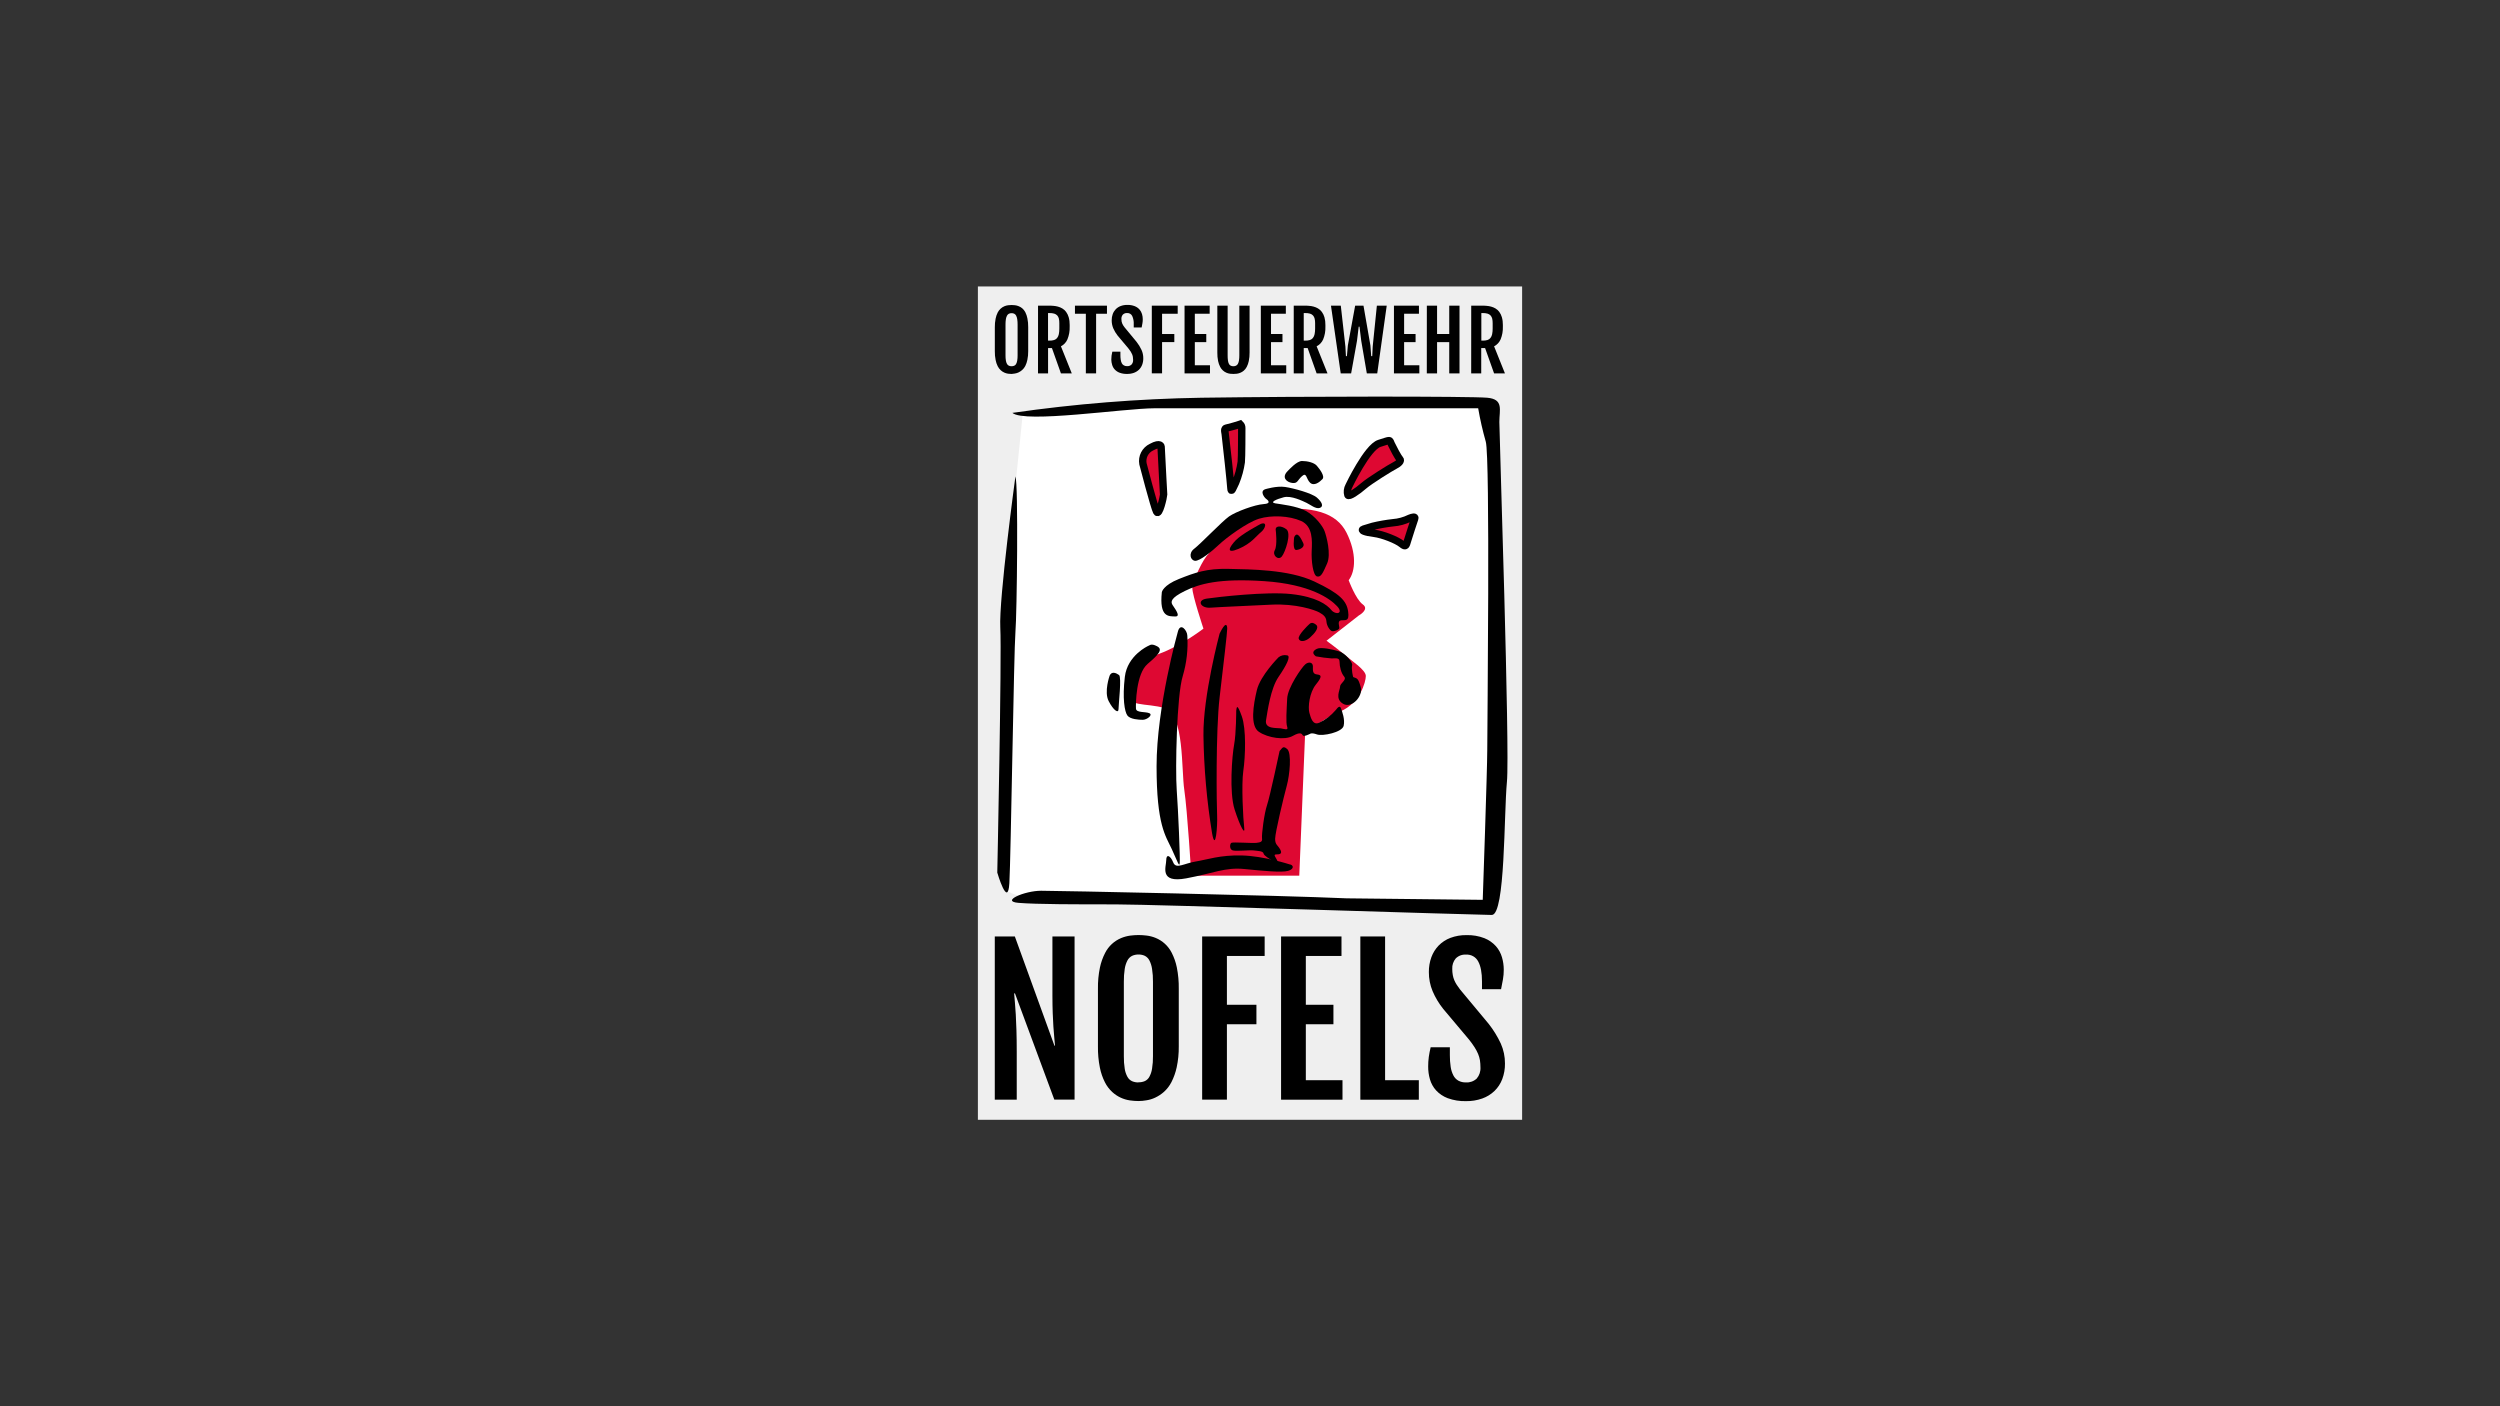 <?xml version="1.0" encoding="utf-8"?>
<!-- Generator: Adobe Illustrator 23.0.4, SVG Export Plug-In . SVG Version: 6.00 Build 0)  -->
<svg version="1.1" id="of_nofels" xmlns="http://www.w3.org/2000/svg" xmlns:xlink="http://www.w3.org/1999/xlink" x="0px" y="0px"
	 width="1200px" height="675px" viewBox="0 0 1200 675" enable-background="new 0 0 1200 675" xml:space="preserve">
<rect x="0" y="0" width="1200" height="675" fill="#333333" stroke="none"/>
<title>of-nofels</title>
<rect x="469.385" y="137.5" fill="#EFEFEF" width="261.23" height="400"/>
<path d="M477.495,449.5h9.63l19,52.41h0.28c-0.1-1.22-0.22-2.58-0.37-4.08c-0.15-1.5-0.29-3.2-0.41-5.11s-0.24-4.08-0.32-6.49
	s-0.14-5.13-0.14-8.16V449.5h10.63v78.32h-9.72l-18.89-51h-0.39c0.09,1.37,0.22,2.87,0.37,4.47c0.15,1.6,0.29,3.49,0.41,5.66
	s0.23,4.7,0.32,7.59c0.09,2.89,0.14,6.32,0.14,10.3v23h-10.54V449.5z"/>
<path d="M546.495,528.5c-1.365-0.003-2.729-0.104-4.08-0.3c-3.172-0.446-6.135-1.84-8.5-4c-1.447-1.325-2.643-2.9-3.53-4.65
	c-1.141-2.253-1.965-4.652-2.45-7.13c-0.664-3.328-0.973-6.717-0.92-10.11v-27.72c-0.056-3.394,0.259-6.784,0.94-10.11
	c0.507-2.46,1.349-4.838,2.5-7.07c1.64-3.226,4.377-5.762,7.72-7.15c1.388-0.572,2.843-0.966,4.33-1.17
	c1.326-0.173,2.662-0.263,4-0.27c1.297,0.006,2.593,0.09,3.88,0.25c1.462,0.178,2.895,0.547,4.26,1.1
	c3.341,1.349,6.085,3.855,7.73,7.06c1.156,2.24,1.997,4.63,2.5,7.1c0.675,3.374,0.991,6.81,0.94,10.25v27.74
	c0.037,3.36-0.299,6.714-1,10c-0.531,2.465-1.378,4.852-2.52,7.1c-0.909,1.764-2.129,3.349-3.6,4.68
	c-1.254,1.113-2.661,2.039-4.18,2.75c-1.342,0.64-2.77,1.078-4.24,1.3C549.027,528.372,547.763,528.489,546.495,528.5z
	 M546.495,519.5c1.051,0.026,2.094-0.175,3.06-0.59c0.92-0.441,1.674-1.167,2.15-2.07c0.647-1.206,1.08-2.516,1.28-3.87
	c0.328-2.009,0.475-4.044,0.44-6.08v-35.56c0.033-2.102-0.114-4.203-0.44-6.28c-0.201-1.414-0.633-2.786-1.28-4.06
	c-0.479-0.928-1.229-1.689-2.15-2.18c-0.957-0.446-2.004-0.665-3.06-0.64c-1.072-0.028-2.136,0.191-3.11,0.64
	c-0.94,0.483-1.709,1.244-2.2,2.18c-0.662,1.27-1.105,2.643-1.31,4.06c-0.317,2.078-0.461,4.178-0.43,6.28v35.63
	c-0.032,2.035,0.112,4.069,0.43,6.08c0.207,1.357,0.651,2.666,1.31,3.87c0.494,0.904,1.265,1.626,2.2,2.06
	c0.983,0.417,2.043,0.618,3.11,0.59V519.5z"/>
<path d="M577.035,449.5h30v9.36h-18.12v23.43h14.17v9.35h-14.17v36.18h-11.88V449.5z"/>
<path d="M614.915,449.5h29v9.36h-17.12v23.43h13.25v9.35h-13.25v26.86h17.6v9.35h-29.48V449.5z"/>
<path d="M652.965,449.5h11.88v69h16.19v9.36h-28.07V449.5z"/>
<path d="M685.525,511.95c-0.008-1.555,0.092-3.109,0.3-4.65c0.2-1.42,0.5-3,0.89-4.61h9.22v3.81c-0.017,1.871,0.114,3.74,0.39,5.59
	c0.198,1.429,0.634,2.815,1.29,4.1c0.531,1.054,1.358,1.93,2.38,2.52c1.121,0.6,2.38,0.893,3.65,0.85
	c1.908,0.128,3.784-0.542,5.18-1.85c1.286-1.509,1.929-3.462,1.79-5.44c0.004-1.128-0.08-2.255-0.25-3.37
	c-0.18-1.029-0.472-2.035-0.87-3c-0.47-1.105-1.032-2.169-1.68-3.18c-0.83-1.296-1.732-2.544-2.7-3.74l-12.38-14.72
	c-2.076-2.592-3.788-5.455-5.09-8.51c-1.204-2.896-1.813-6.004-1.79-9.14c-0.03-2.44,0.38-4.865,1.21-7.16
	c0.766-2.094,1.962-4.005,3.51-5.61c1.597-1.621,3.529-2.874,5.66-3.67c2.444-0.905,5.034-1.35,7.64-1.31
	c2.949-0.089,5.886,0.41,8.64,1.47c2.114,0.842,4.007,2.159,5.53,3.85c1.35,1.545,2.343,3.368,2.91,5.34
	c0.563,1.933,0.849,3.936,0.85,5.95c0.01,1.559-0.121,3.115-0.39,4.65c-0.26,1.42-0.56,3-0.9,4.69h-9.16v-3.7
	c0-4.16-0.6-7.35-1.8-9.57c-1.108-2.165-3.393-3.468-5.82-3.32c-1.859-0.143-3.686,0.537-5,1.86c-1.162,1.398-1.752,3.185-1.65,5
	c-0.008,1.006,0.079,2.01,0.26,3c0.15,0.842,0.395,1.664,0.73,2.45c0.326,0.762,0.718,1.495,1.17,2.19c0.46,0.69,1,1.43,1.56,2.2
	l13.8,16.58c2.28,2.909,4.22,6.069,5.78,9.42c1.338,3.008,2.02,6.267,2,9.56c0.038,2.567-0.407,5.117-1.31,7.52
	c-0.816,2.147-2.093,4.089-3.74,5.69c-1.681,1.6-3.682,2.827-5.87,3.6c-2.489,0.873-5.113,1.3-7.75,1.26
	c-3.003,0.087-5.996-0.394-8.82-1.42c-2.128-0.806-4.041-2.093-5.59-3.76c-1.374-1.525-2.38-3.345-2.94-5.32
	C685.795,516.067,685.512,514.013,685.525,511.95z"/>
<path d="M485.575,179.5c-0.565-0.003-1.13-0.043-1.69-0.12c-0.625-0.091-1.234-0.27-1.81-0.53c-0.629-0.285-1.209-0.666-1.72-1.13
	c-0.599-0.55-1.094-1.204-1.46-1.93c-0.473-0.948-0.81-1.958-1-3c-0.277-1.382-0.404-2.79-0.38-4.2v-11.46
	c-0.02-1.409,0.107-2.817,0.38-4.2c0.199-1.017,0.536-2.003,1-2.93c0.683-1.347,1.82-2.409,3.21-3c0.575-0.243,1.181-0.405,1.8-0.48
	c0.547-0.074,1.098-0.111,1.65-0.11c0.538,0.002,1.076,0.035,1.61,0.1c0.608,0.073,1.203,0.228,1.77,0.46
	c0.622,0.241,1.203,0.579,1.72,1c0.61,0.532,1.115,1.173,1.49,1.89c0.467,0.929,0.804,1.919,1,2.94
	c0.286,1.401,0.417,2.83,0.39,4.26v11.51c0.023,1.397-0.111,2.793-0.4,4.16c-0.203,1.023-0.539,2.015-1,2.95
	c-0.374,0.732-0.883,1.387-1.5,1.93c-0.521,0.461-1.103,0.848-1.73,1.15c-0.559,0.26-1.151,0.442-1.76,0.54
	C486.627,179.406,486.103,179.473,485.575,179.5z M485.575,175.79c0.436,0.01,0.87-0.075,1.27-0.25c0.379-0.183,0.69-0.48,0.89-0.85
	c0.269-0.502,0.448-1.047,0.53-1.61c0.137-0.833,0.198-1.676,0.18-2.52v-14.78c0.012-0.873-0.048-1.746-0.18-2.61
	c-0.083-0.585-0.262-1.153-0.53-1.68c-0.191-0.388-0.504-0.704-0.89-0.9c-0.397-0.187-0.831-0.28-1.27-0.27
	c-0.444-0.013-0.885,0.076-1.29,0.26c-0.391,0.201-0.709,0.519-0.91,0.91c-0.278,0.524-0.464,1.093-0.55,1.68
	c-0.132,0.864-0.192,1.737-0.18,2.61v14.79c-0.013,0.844,0.048,1.687,0.18,2.52c0.085,0.564,0.267,1.109,0.54,1.61
	c0.208,0.375,0.53,0.672,0.92,0.85c0.408,0.171,0.847,0.256,1.29,0.25V175.79z"/>
<path d="M498.255,146.72h5.34c0.61,0,1.28,0,2,0.08c0.741,0.05,1.474,0.174,2.19,0.37c0.739,0.198,1.449,0.494,2.11,0.88
	c0.705,0.414,1.321,0.965,1.81,1.62c0.567,0.78,0.993,1.653,1.26,2.58c0.346,1.223,0.508,2.49,0.48,3.76v0.81
	c0.074,2.07-0.29,4.131-1.07,6.05c-0.611,1.454-1.721,2.642-3.13,3.35l5.21,13h-5.21l-4.32-12.16h-1.85v12.16h-4.83L498.255,146.72z
	 M503.795,163.5c0.74,0.015,1.479-0.083,2.19-0.29c0.573-0.181,1.078-0.529,1.45-1c0.401-0.527,0.675-1.14,0.8-1.79
	c0.175-0.906,0.256-1.827,0.24-2.75v-2.57c0.013-0.73-0.061-1.458-0.22-2.17c-0.125-0.557-0.39-1.074-0.77-1.5
	c-0.393-0.416-0.891-0.719-1.44-0.88c-0.732-0.206-1.49-0.3-2.25-0.28h-0.74v13.23H503.795z"/>
<path d="M521.205,150.6h-5.23v-3.88h15.37v3.88h-5.21v28.62h-4.93V150.6z"/>
<path d="M533.425,172.64c-0.003-0.645,0.037-1.29,0.12-1.93c0.08-0.59,0.21-1.23,0.37-1.91h3.88v1.57
	c-0.009,0.776,0.045,1.552,0.16,2.32c0.077,0.596,0.256,1.175,0.53,1.71c0.23,0.423,0.577,0.77,1,1
	c0.463,0.25,0.984,0.375,1.51,0.36c0.795,0.055,1.576-0.228,2.15-0.78c0.539-0.62,0.809-1.43,0.75-2.25
	c0.001-0.469-0.035-0.937-0.11-1.4c-0.072-0.432-0.193-0.855-0.36-1.26c-0.191-0.46-0.421-0.901-0.69-1.32
	c-0.348-0.537-0.725-1.055-1.13-1.55l-5.14-6.11c-0.854-1.08-1.563-2.267-2.11-3.53c-0.495-1.205-0.747-2.497-0.74-3.8
	c-0.015-1.022,0.155-2.038,0.5-3c0.32-0.873,0.817-1.669,1.46-2.34c0.664-0.671,1.466-1.19,2.35-1.52
	c1.014-0.375,2.089-0.558,3.17-0.54c1.222-0.039,2.44,0.168,3.58,0.61c0.878,0.343,1.662,0.888,2.29,1.59
	c0.563,0.641,0.976,1.399,1.21,2.22c0.234,0.799,0.352,1.627,0.35,2.46c0.006,0.65-0.047,1.3-0.16,1.94c-0.1,0.59-0.23,1.24-0.37,2
	h-3.8v-1.54c0.079-1.374-0.178-2.748-0.75-4c-0.456-0.899-1.403-1.441-2.41-1.38c-0.772-0.058-1.532,0.223-2.08,0.77
	c-0.478,0.58-0.721,1.319-0.68,2.07c-0.005,0.412,0.028,0.824,0.1,1.23c0.069,0.343,0.172,0.678,0.31,1
	c0.134,0.316,0.295,0.621,0.48,0.91c0.19,0.28,0.41,0.59,0.65,0.91l5.73,6.93c0.95,1.205,1.755,2.518,2.4,3.91
	c0.562,1.258,0.845,2.622,0.83,4c0.017,1.065-0.166,2.123-0.54,3.12c-0.338,0.894-0.867,1.702-1.55,2.37
	c-0.699,0.658-1.526,1.165-2.43,1.49c-1.034,0.362-2.124,0.538-3.22,0.52c-1.247,0.041-2.489-0.159-3.66-0.59
	c-0.885-0.33-1.68-0.865-2.32-1.56c-0.573-0.628-0.991-1.381-1.22-2.2C533.583,174.33,533.445,173.488,533.425,172.64z"/>
<path d="M552.865,146.72h12.43v3.88h-7.5v9.73h5.88v3.88h-5.88v15h-4.93V146.72z"/>
<path d="M568.585,146.72h12.05v3.88h-7.12v9.73h5.5v3.88h-5.5v11.13h7.28v3.88h-12.21V146.72L568.585,146.72z"/>
<path d="M584.265,146.72h5v23.83c-0.01,0.846,0.04,1.691,0.15,2.53c0.066,0.56,0.228,1.105,0.48,1.61
	c0.192,0.365,0.492,0.662,0.86,0.85c0.392,0.18,0.819,0.269,1.25,0.26c0.434,0.008,0.865-0.081,1.26-0.26
	c0.379-0.186,0.693-0.482,0.9-0.85c0.265-0.504,0.444-1.048,0.53-1.61c0.132-0.837,0.193-1.683,0.18-2.53v-23.83h4.92v22.52
	c0.019,1.366-0.108,2.731-0.38,4.07c-0.202,0.985-0.538,1.937-1,2.83c-0.361,0.689-0.849,1.304-1.44,1.81
	c-0.499,0.422-1.063,0.76-1.67,1c-0.55,0.228-1.129,0.379-1.72,0.45c-1.037,0.12-2.083,0.12-3.12,0
	c-0.584-0.076-1.155-0.227-1.7-0.45c-1.327-0.552-2.418-1.554-3.08-2.83c-0.464-0.888-0.801-1.838-1-2.82
	c-0.269-1.343-0.393-2.711-0.37-4.08v-22.5H584.265z"/>
<path d="M605.205,146.72h12v3.88h-7.12v9.73h5.5v3.88h-5.5v11.13h7.31v3.88h-12.2v-32.5L605.205,146.72z"/>
<path d="M620.995,146.72h5.35c0.61,0,1.28,0,2,0.08c0.744,0.05,1.481,0.174,2.2,0.37c0.736,0.198,1.443,0.494,2.1,0.88
	c0.707,0.411,1.323,0.962,1.81,1.62c0.574,0.777,1.005,1.651,1.27,2.58c0.342,1.223,0.501,2.49,0.47,3.76v0.81
	c0.077,2.069-0.284,4.131-1.06,6.05c-0.624,1.454-1.739,2.643-3.15,3.36l5.22,13h-5.22l-4.31-12.16h-1.88v12.16h-4.8V146.72z
	 M626.575,163.5c0.74,0.015,1.479-0.083,2.19-0.29c0.569-0.183,1.07-0.531,1.44-1c0.405-0.525,0.679-1.138,0.8-1.79
	c0.184-0.905,0.268-1.827,0.25-2.75v-2.57c0.01-0.73-0.067-1.458-0.23-2.17c-0.125-0.557-0.39-1.074-0.77-1.5
	c-0.392-0.418-0.889-0.722-1.44-0.88c-0.732-0.206-1.49-0.3-2.25-0.28h-0.77v13.23h0.75H626.575z"/>
<path d="M638.865,146.72h4.72l2.21,19.64l0.25,4.59h0.47l0.46-5.16l3.5-19.07h4l3.32,19.07l0.38,5.15h0.5l0.22-4.58l2-19.64h4.73
	l-4.55,32.5h-5l-2.68-15.62l-0.84-6.79h-0.38l-0.82,6.79l-2.81,15.62h-5L638.865,146.72z"/>
<path d="M669.095,146.72h12v3.88h-7.12v9.73h5.5v3.88h-5.5v11.13h7.31v3.88h-12.19V146.72z"/>
<path d="M684.885,146.72h4.91v13.61h5.84v-13.61h4.93v32.51h-4.93v-15h-5.84v15h-4.93L684.885,146.72z"/>
<path d="M706.185,146.72h5.34c0.61,0,1.28,0,2,0.08c0.74,0.05,1.474,0.174,2.19,0.37c0.739,0.198,1.449,0.494,2.11,0.88
	c0.703,0.417,1.318,0.967,1.81,1.62c0.567,0.78,0.993,1.653,1.26,2.58c0.346,1.223,0.508,2.49,0.48,3.76v0.81
	c0.074,2.07-0.29,4.131-1.07,6.05c-0.62,1.453-1.732,2.643-3.14,3.36l5.21,13h-5.21l-4.32-12.16h-1.85v12.16h-4.82L706.185,146.72z
	 M711.795,163.5c0.74,0.015,1.479-0.083,2.19-0.29c0.571-0.178,1.074-0.527,1.44-1c0.409-0.522,0.684-1.137,0.8-1.79
	c0.184-0.905,0.268-1.827,0.25-2.75v-2.57c0.008-0.729-0.066-1.457-0.22-2.17c-0.132-0.557-0.4-1.072-0.78-1.5
	c-0.394-0.416-0.891-0.719-1.44-0.88c-0.728-0.205-1.484-0.299-2.24-0.28h-0.75v13.23H711.795z"/>
<path d="M616.535,386.69c0,0-11.88-3.89-22-4.1s-16,1.94-21.39,2.81s-9.07,3.67-10.37,0.43s-3.24-4.11-3.24-1.08
	s-3.46,10.8,9.29,8.43s17.94-5.19,26.79-4.32s17.29,1.72,20.31,0.86S618.485,386.91,616.535,386.69z"/>
<path fill="#FFFFFF" d="M491.025,197.5c0,0-2.9,29-5.08,49.36s-5.08,175-5.08,175s-3.63,8.71,19.6,9.43s214.88,2.18,214.88,2.18
	s6.53-206.16-1.46-235.92c0,0,2.18-5.09-15.24-5.09S515.705,193.82,491.025,197.5z"/>
<path fill="#DE0832" d="M547.875,221.92c0,0,4.41,22.29,6.18,24.66s3.53-4.27,3.53-9s3.09-27-0.88-24.65
	S546.555,218.13,547.875,221.92z"/>
<path fill="#DE0832" d="M588.295,206.64l2.66,29c0,0,2.67-4.36,3.15-6.78s1.22-16.94,2.18-20.81s-1-6.05-3.87-5.08
	S589.265,204.22,588.295,206.64z"/>
<path fill="#DE0832" d="M655.575,218.5c0,0,7.25-8.72,9.67-7.26s3.39,2.42,5.33,5.8s2.9,2.43,0,5.81s-20.32,13.07-20.32,13.07
	s-3.88,2.42-2.91,0.48S655.575,218.5,655.575,218.5z"/>
<path fill="#DE0832" d="M673.475,248.99c0,0,6.78-4.35,5.33,1.45c-1.042,3.952-2.335,7.833-3.87,11.62c0,0,0.24,1.93-4.11-1.46
	c-2.943-2.126-6.344-3.531-9.93-4.1l-4.59-0.72c0,0-5.09-2.43-2.19-2.43S671.535,249.96,673.475,248.99z"/>
<path fill="#DE0832" d="M580.075,265.93c0,0,9.67-19.36,30-21.3s31.45,1.45,36.29,11.13s4.35,18.39,1,22.75
	c0,0,3.39,9.19,6.77,11.61s-1.93,5.33-1.93,5.33l-15.49,12.1c0,0,5.32,3.87,8.71,6.77s10.17,7.26,10.17,10.16
	s-2.91,13.06-12.11,16.94s-12.09,8.23-16.93,8.23l-2.9,70.66h-51.81c0,0-1.93-31.46-3.38-41.14s0-36.29-9.2-39.2
	s-19.36,0-17.42-8.71s3.87-13.55,14.52-17.42s21.29-12.1,21.29-12.1s-5.32-16-5.32-19.36S577.655,267.86,580.075,265.93z"/>
<path fill="none" stroke="#000000" stroke-width="3.55" d="M548.615,222.61c0,0,5.33,20.57,6.54,23s3.38-7.26,3.38-8.23
	s-0.72-11.85-1.21-23c0,0-0.18-2.17-4.6,0.24C549.707,216.049,548.023,219.324,548.615,222.61z"/>
<path fill="none" stroke="#000000" stroke-width="3.55" d="M588.425,205.56c5-1.25,6.89-1.94,6.89-1.94
	c0.489,0.476,0.754,1.138,0.73,1.82c0,1.21,0,14.27-0.24,16.33c-0.482,3.363-1.376,6.655-2.66,9.8c-1.21,2.42-2.18,5.32-2.3,2.9
	s-2.06-20.57-2.78-26.49C588.055,207.97,587.455,205.8,588.425,205.56z"/>
<path fill="none" stroke="#000000" stroke-width="3.55" d="M647.475,233.26c0,0,8.83-18.63,14.63-20.44s4.72-1.82,5.69,0.24
	s3.26,6.41,4.11,7.26s-0.49,2.17-2.42,3.14s-12.1,7.26-15,9.8s-7.14,5.45-7.51,4.36C646.562,236.157,646.742,234.591,647.475,233.26
	z"/>
<path fill="none" stroke="#000000" stroke-width="3.55" d="M658.955,252.62c3.188-0.768,6.421-1.336,9.68-1.7
	c2.781-0.206,5.496-0.942,8-2.17c1.21-0.48,2.9-1,2.41,0.24s-2.65,8.11-3.38,10.4s-0.72,3.51-2.91,1.69s-9.07-4.59-13.19-5.08
	s-6.89-1.45-5-2.05S658.955,252.62,658.955,252.62z"/>
<path d="M618.185,226c0.56-0.54,4.24-4.72,6.78-4.72s5.8,0.73,7.13,2.3s4,5,2.66,6.41s-4,3.51-5.92,1.7s-1.58-5.2-3.87-3.15
	s-2.06,3.63-4.73,3.27S614.925,229.15,618.185,226z"/>
<path d="M607.295,234.83c0,0,5.45-1.7,9.56-1.09s12.83,3,15.24,5.09s3.4,4.23,1.45,4.95s-4.59-1.57-6.41-2.42s-7.38-3.63-11-2.66
	s-6.78,2.43-4,2.91s10.17,1.21,14.65,3.63s8.1,7.26,9,9.67s3.26,11,1.21,15.61s-2.91,6.66-4.84,6.17s-2.78-7.62-2.54-12.34
	s0.61-11.74-5.08-14.28s-14.28-2.9-20.21-1.08s-16.09,9.44-19.23,12.46s-9.32,8-11.5,7.74s-3.27-3.63-0.36-5.81
	s13.43-13.18,16.7-15.48s12.46-5.69,16.57-5.93s1.94-2.06,1.22-2.54S604.505,235.8,607.295,234.83z"/>
<path d="M605.125,251.5c0,0-9,4.71-12,7.86s-5,6.78,1.33,4.12s8.59-6.29,10.76-8S608.505,250.2,605.125,251.5z"/>
<path d="M612.375,254.67c0,0,0.85,7-0.48,9.44s1.69,5.08,3.38,3s4.73-11.14,2.18-13.07S611.885,252.25,612.375,254.67z"/>
<path d="M621.215,257.82c0,0-1,6.41,1.09,6.17s4.11-1.57,3.26-3.27S622.795,254.43,621.215,257.82z"/>
<path d="M557.685,284.2c0,0,0.61-3.27,8.23-6.3s13.31-5.08,23.71-4.84s28.92,0.24,41.26,6.06s15.49,9.31,16.22,14.39
	s-1.45,4-3.39,4.24s-0.73,2.9-0.84,3.75s-2.54,1.69-3.51,1.45s-2.54-2.54-2.67-4.6s-1.2-3.14-3.38-4.36s-11.25-4.35-23.11-3.75
	s-24.32,1.09-29.16,1.45s-6.77-3.63-1.81-4.36s28.67-3.51,40.65-2.17s17.06,5.08,19.12,7.62s6.17,1.82,2.78-1.82
	s-12.94-10.52-34.84-12s-31.34,1.33-38.24,4.72s-6.77,5.2-5.92,6.65s4.35,5.69,1.33,5.57S556.365,296.5,557.685,284.2z"/>
<path d="M532.645,324.26c0,0-2.8,7.77-0.49,12.26s4.73,6.07,4.73,3.88s1.58-15.41,0.25-16.39S533.615,322.08,532.645,324.26z"/>
<path d="M551.095,310.06c0,0-9.95,4.49-11.17,14.82s-0.12,16.74,1.22,18.56s5.46,2.07,7.4,2.07s5-2.31,3.16-3.16
	s-6.31-0.12-6.44-2.19s0-16.74,5.59-21.48s7.4-7,4.49-8.5S551.945,309.82,551.095,310.06z"/>
<path d="M565.315,303.43c0,0-10.16,36.07-10.16,64.37s4.35,33.39,7.26,39.68s3.62,8.95,3.86,6.78s-0.72-25.16-1.45-35.09
	s0-45.49,2.9-54.68c1.866-6.274,2.608-12.828,2.19-19.36C569.915,302.71,566.525,298.35,565.315,303.43z"/>
<path d="M585.395,304.16c0,0-8,30-7.74,48.88c0.224,15.727,1.608,31.416,4.14,46.94c1.7,9.44,2.66-3.87,2.42-8.47
	s-0.72-40.41,1.21-56.87s3.64-31,3.64-32.9S588.295,298.11,585.395,304.16z"/>
<path d="M593.385,341.17c0,0,0,10.89-1,16.22s-2.42,23,0.24,31.21s5.09,12.58,4.6,8.71s-1.43-20.56-0.43-27.34
	s1.45-20.09-0.73-26.14S593.625,339,593.385,341.17z"/>
<path d="M627.985,300.04c0,0-5.08,4.84-4.6,6.54s3.16,1.45,5.33-0.49s4.83-4.84,2.91-6.29S628.955,299.08,627.985,300.04z"/>
<path d="M631.615,315.04c2.479,0.478,4.983,0.812,7.5,1c2.18,0,3.88-0.48,3.88,1.7s0.72,5.32,2.18,7s-1.94,3.15-1.94,4.84
	s-2.66,5.81,1.45,8.24s9.68-3.64,8.47-8s-1.69-4.11-3.63-4.83c0,0-1-3.64-0.48-5.81c0.26-1.18-3.16-5.57-6.3-6.53
	s-8.71-2.18-10.65-1.21S629.685,313.59,631.615,315.04z"/>
<path d="M613.705,315.5c0,0-8.71,8.71-10.4,15.73s-3.39,17.18,1,20.08s12.34,4.11,16.21,1.94s4.36-1,4.85-0.24s3.38-0.73,3.38-0.73
	s0.73-0.73,3.39,0.24s12.1-1,12.82-4.12s-0.72-6.77-1.21-8.22s-1.21-1.21-2.66,0.72c-2.191,2.582-4.922,4.65-8,6.06
	c-2.89,1.2-3.86-2.19-4.59-4.84s0-9.68,3.15-13.56s2.66-4.59,0.48-4.83s-1.93-1.94-1.93-3.87s-1.94-2.42-3.64-1
	s-8.47,11.13-8.71,16.45s-0.73,11.62,0,13.56s-1.45,1-3.15,0.72s-7.74,0.49-7-3.87s2.17-15.25,6-20.81s6.1-10.11,4.1-10.35
	C616.36,314.24,614.856,314.585,613.705,315.5z"/>
<path d="M614.195,360.5c0,0-4.6,21.77-6,25.89s-2.67,14.28-2.42,16s-0.73,1.93-2.67,2.18s-11.37-0.49-12.09,0s-1,3.14,0.72,3.63
	s8-0.24,9.92,0s4.6,0.24,4.84,1.45s3.15,2.66,4.36,3.63s3.15,2.18,2.42,0.24s-2.42-3.39-0.72-3.39s3.14-0.24,1.93-2.41
	s-2.42-2.18-2.42-5.09s4.11-20.08,5.57-25.41s2.42-15.72,0.24-17.66S615.415,359.33,614.195,360.5z"/>
<path d="M485.945,198.18c30.063-4.339,60.37-6.767,90.74-7.27c49.36-0.72,129.22-0.72,137.2,0s5.8,5.81,5.8,11.62
	s5.11,157.53,3.64,172.77s-0.73,63.88-7.26,63.88s-162.61-5.08-180.75-5.08s-37.75,0-46.46-0.73c-8.71-0.73,2.9-5.81,10.88-5.81
	c7.98,0,114.7,2.19,146.64,3.64l65.34,0.72c0,0,2.17-62.43,2.17-71.86s1.46-140.83-0.72-148.09c-1.497-5.265-2.712-10.606-3.64-16
	h-155.34C539.665,196,491.795,203.25,485.945,198.18z"/>
<path d="M487.405,228.66c0,0-8,58.8-7.26,72.59s-1.45,117.6-1.45,117.6s5.08,17.42,5.8,5.09c0.72-12.33,2.18-111.8,2.91-120.51
	C488.135,294.72,488.855,232.29,487.405,228.66z"/>
<path d="M618.945,414.88c0,0-12.33-4-22.85-4.26s-16.58,2-22.19,2.91s-9.41,3.81-10.75,0.45s-3.36-4.25-3.36-1.12
	s-3.59,11.21,9.63,8.74s18.6-5.37,27.78-4.48s17.93,1.79,21.06,0.9S620.955,415.1,618.945,414.88z"/>
</svg>
